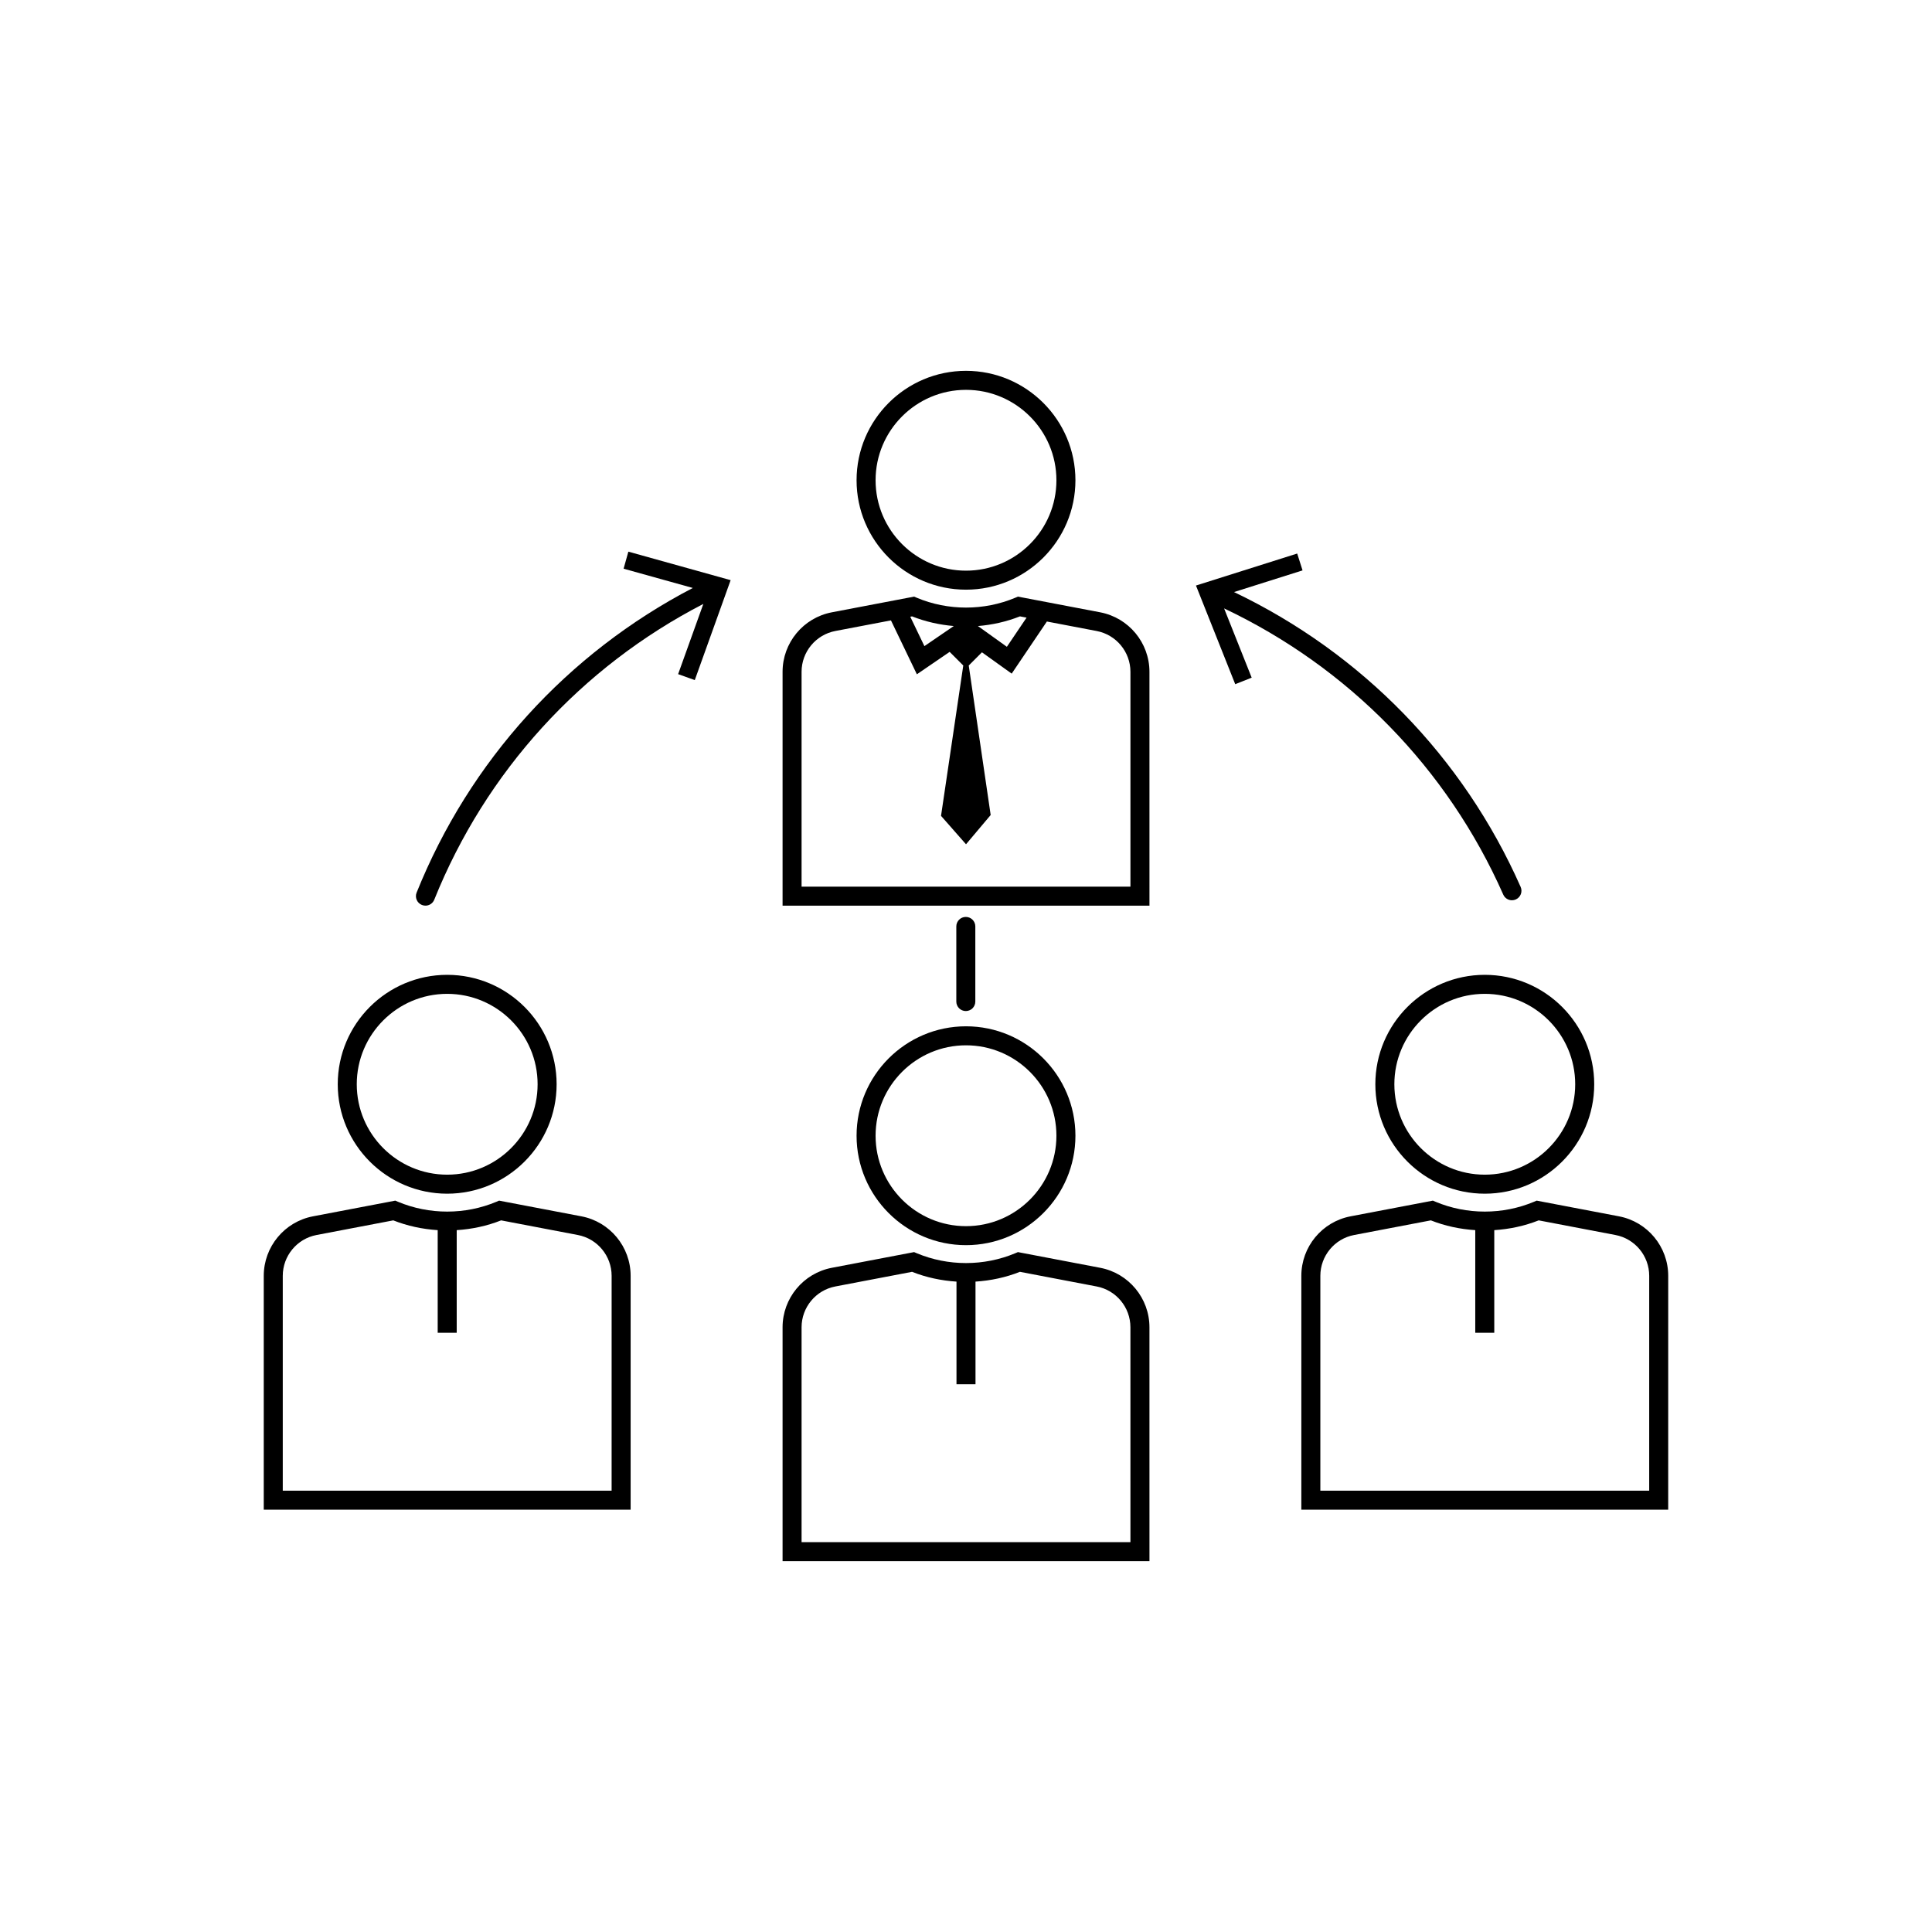 <?xml version="1.0" encoding="UTF-8"?>
<!-- The Best Svg Icon site in the world: iconSvg.co, Visit us! https://iconsvg.co -->
<svg fill="#000000" width="800px" height="800px" version="1.1" viewBox="144 144 512 512" xmlns="http://www.w3.org/2000/svg">
 <g>
  <path d="m400 300.27c15.988 0 29-13.008 29-29-0.004-15.988-13.012-28.996-29-28.996s-29 13.008-29 29c0 15.988 13.008 28.996 29 28.996zm0-52.957c13.211 0 23.961 10.746 23.961 23.961 0 13.211-10.754 23.957-23.961 23.957-13.211 0-23.961-10.746-23.961-23.961 0-13.211 10.75-23.957 23.961-23.957z"/>
  <path d="m435.57 306.27-21.809-4.16-0.699 0.297c-8.285 3.477-17.832 3.477-26.117 0l-0.699-0.297-21.809 4.16c-7.562 1.445-13.047 8.074-13.047 15.77v61.973h97.23l-0.004-61.973c0-7.695-5.484-14.324-13.047-15.77zm-21.273 1.074 1.754 0.336-5.219 7.727-7.672-5.5c3.805-0.309 7.57-1.148 11.137-2.562zm-17.531 2.559-7.789 5.328-3.746-7.793 0.48-0.09c3.539 1.398 7.277 2.242 11.055 2.555zm46.812 69.07h-87.152v-56.934c0-5.277 3.766-9.832 8.953-10.82l14.734-2.809 6.867 14.285 8.688-5.941 3.609 3.609-5.894 39.848 6.621 7.531 6.535-7.754-5.812-39.621 3.5-3.5 7.883 5.652 9.324-13.812 13.191 2.516c5.191 0.988 8.953 5.539 8.953 10.82z"/>
  <path d="m508.48 431.34c0 15.988 13.008 29 29 29 15.996 0 29.004-13.008 29.004-29 0-15.988-13.008-29-29.004-29-15.992 0.004-29 13.012-29 29zm52.965 0c0 13.211-10.75 23.961-23.965 23.961-13.211 0-23.961-10.746-23.961-23.961 0-13.211 10.75-23.961 23.961-23.961 13.215 0 23.965 10.75 23.965 23.961z"/>
  <path d="m573.05 466.34-21.816-4.16-0.699 0.297c-8.281 3.477-17.82 3.481-26.109 0l-0.699-0.297-21.816 4.16c-7.559 1.441-13.043 8.074-13.043 15.77v61.973h97.223l0.004-61.973c0-7.695-5.484-14.328-13.043-15.77zm8.004 72.703h-87.148v-56.934c0-5.277 3.766-9.832 8.949-10.82l20.336-3.879c3.769 1.496 7.75 2.332 11.77 2.59v27.199h5.039v-27.199c4.019-0.258 8.004-1.098 11.773-2.59l20.336 3.879c5.188 0.988 8.949 5.539 8.949 10.82z"/>
  <path d="m371 444.98c0 15.988 13.008 29 29 29 15.988 0 29-13.012 29-29-0.004-15.988-13.012-29-29-29-15.992 0-29 13.012-29 29zm29-23.961c13.211 0 23.961 10.746 23.961 23.961s-10.754 23.965-23.961 23.965c-13.211 0-23.961-10.75-23.961-23.965 0-13.211 10.75-23.961 23.961-23.961z"/>
  <path d="m435.57 479.98-21.809-4.16-0.699 0.297c-8.297 3.477-17.82 3.477-26.117 0l-0.699-0.297-21.809 4.16c-7.562 1.445-13.047 8.074-13.047 15.77v61.973h97.23l-0.004-61.977c0-7.691-5.484-14.324-13.047-15.766zm8.008 72.703h-87.152v-56.938c0-5.277 3.766-9.832 8.953-10.82l20.328-3.879c3.769 1.496 7.754 2.336 11.773 2.594v27.199h5.039v-27.199c4.019-0.258 8.004-1.098 11.773-2.594l20.328 3.879c5.191 0.988 8.953 5.539 8.953 10.82z"/>
  <path d="m262.51 460.34c15.988 0 29-13.008 29-29 0-15.988-13.008-29-29-29-15.996 0-29.004 13.008-29.004 29 0.004 15.992 13.012 29 29.004 29zm0-52.961c13.211 0 23.961 10.746 23.961 23.961 0 13.211-10.75 23.961-23.961 23.961-13.215 0-23.965-10.746-23.965-23.961 0-13.211 10.75-23.961 23.965-23.961z"/>
  <path d="m298.08 466.34-21.816-4.16-0.699 0.297c-8.285 3.481-17.824 3.477-26.109 0l-0.699-0.297-21.816 4.16c-7.559 1.441-13.043 8.074-13.043 15.77v61.973h97.227v-61.973c0-7.695-5.488-14.328-13.043-15.77zm8.004 72.703h-87.148v-56.934c0-5.277 3.766-9.832 8.949-10.82l20.336-3.879c3.769 1.492 7.754 2.332 11.773 2.59v27.199h5.039v-27.199c4.016-0.258 8-1.098 11.77-2.59l20.336 3.879c5.188 0.988 8.949 5.539 8.949 10.82z"/>
  <path d="m309.26 294.71 18.34 5.106c-33.246 17.316-59.148 45.801-73.191 80.73-0.523 1.293 0.109 2.758 1.398 3.277 0.309 0.121 0.625 0.184 0.941 0.184 1 0 1.945-0.598 2.336-1.578 13.66-33.977 38.906-61.648 71.309-78.383l-6.684 18.609 4.414 1.578 9.504-26.484-27.105-7.555z"/>
  <path d="m542.38 381.08c0.414 0.941 1.34 1.5 2.301 1.5 0.34 0 0.688-0.07 1.02-0.215 1.273-0.562 1.852-2.051 1.285-3.324-15.203-34.387-42.086-61.953-75.961-78.141l18.164-5.738-1.418-4.469-26.828 8.48 10.406 26.145 4.359-1.73-7.309-18.352c33.004 15.641 59.195 42.41 73.98 75.844z"/>
  <path d="m402.47 409.42v-19.906c0-1.391-1.125-2.519-2.519-2.519-1.391 0-2.519 1.125-2.519 2.519v19.906c0 1.391 1.125 2.519 2.519 2.519s2.519-1.129 2.519-2.519z"/>
 </g>
</svg>